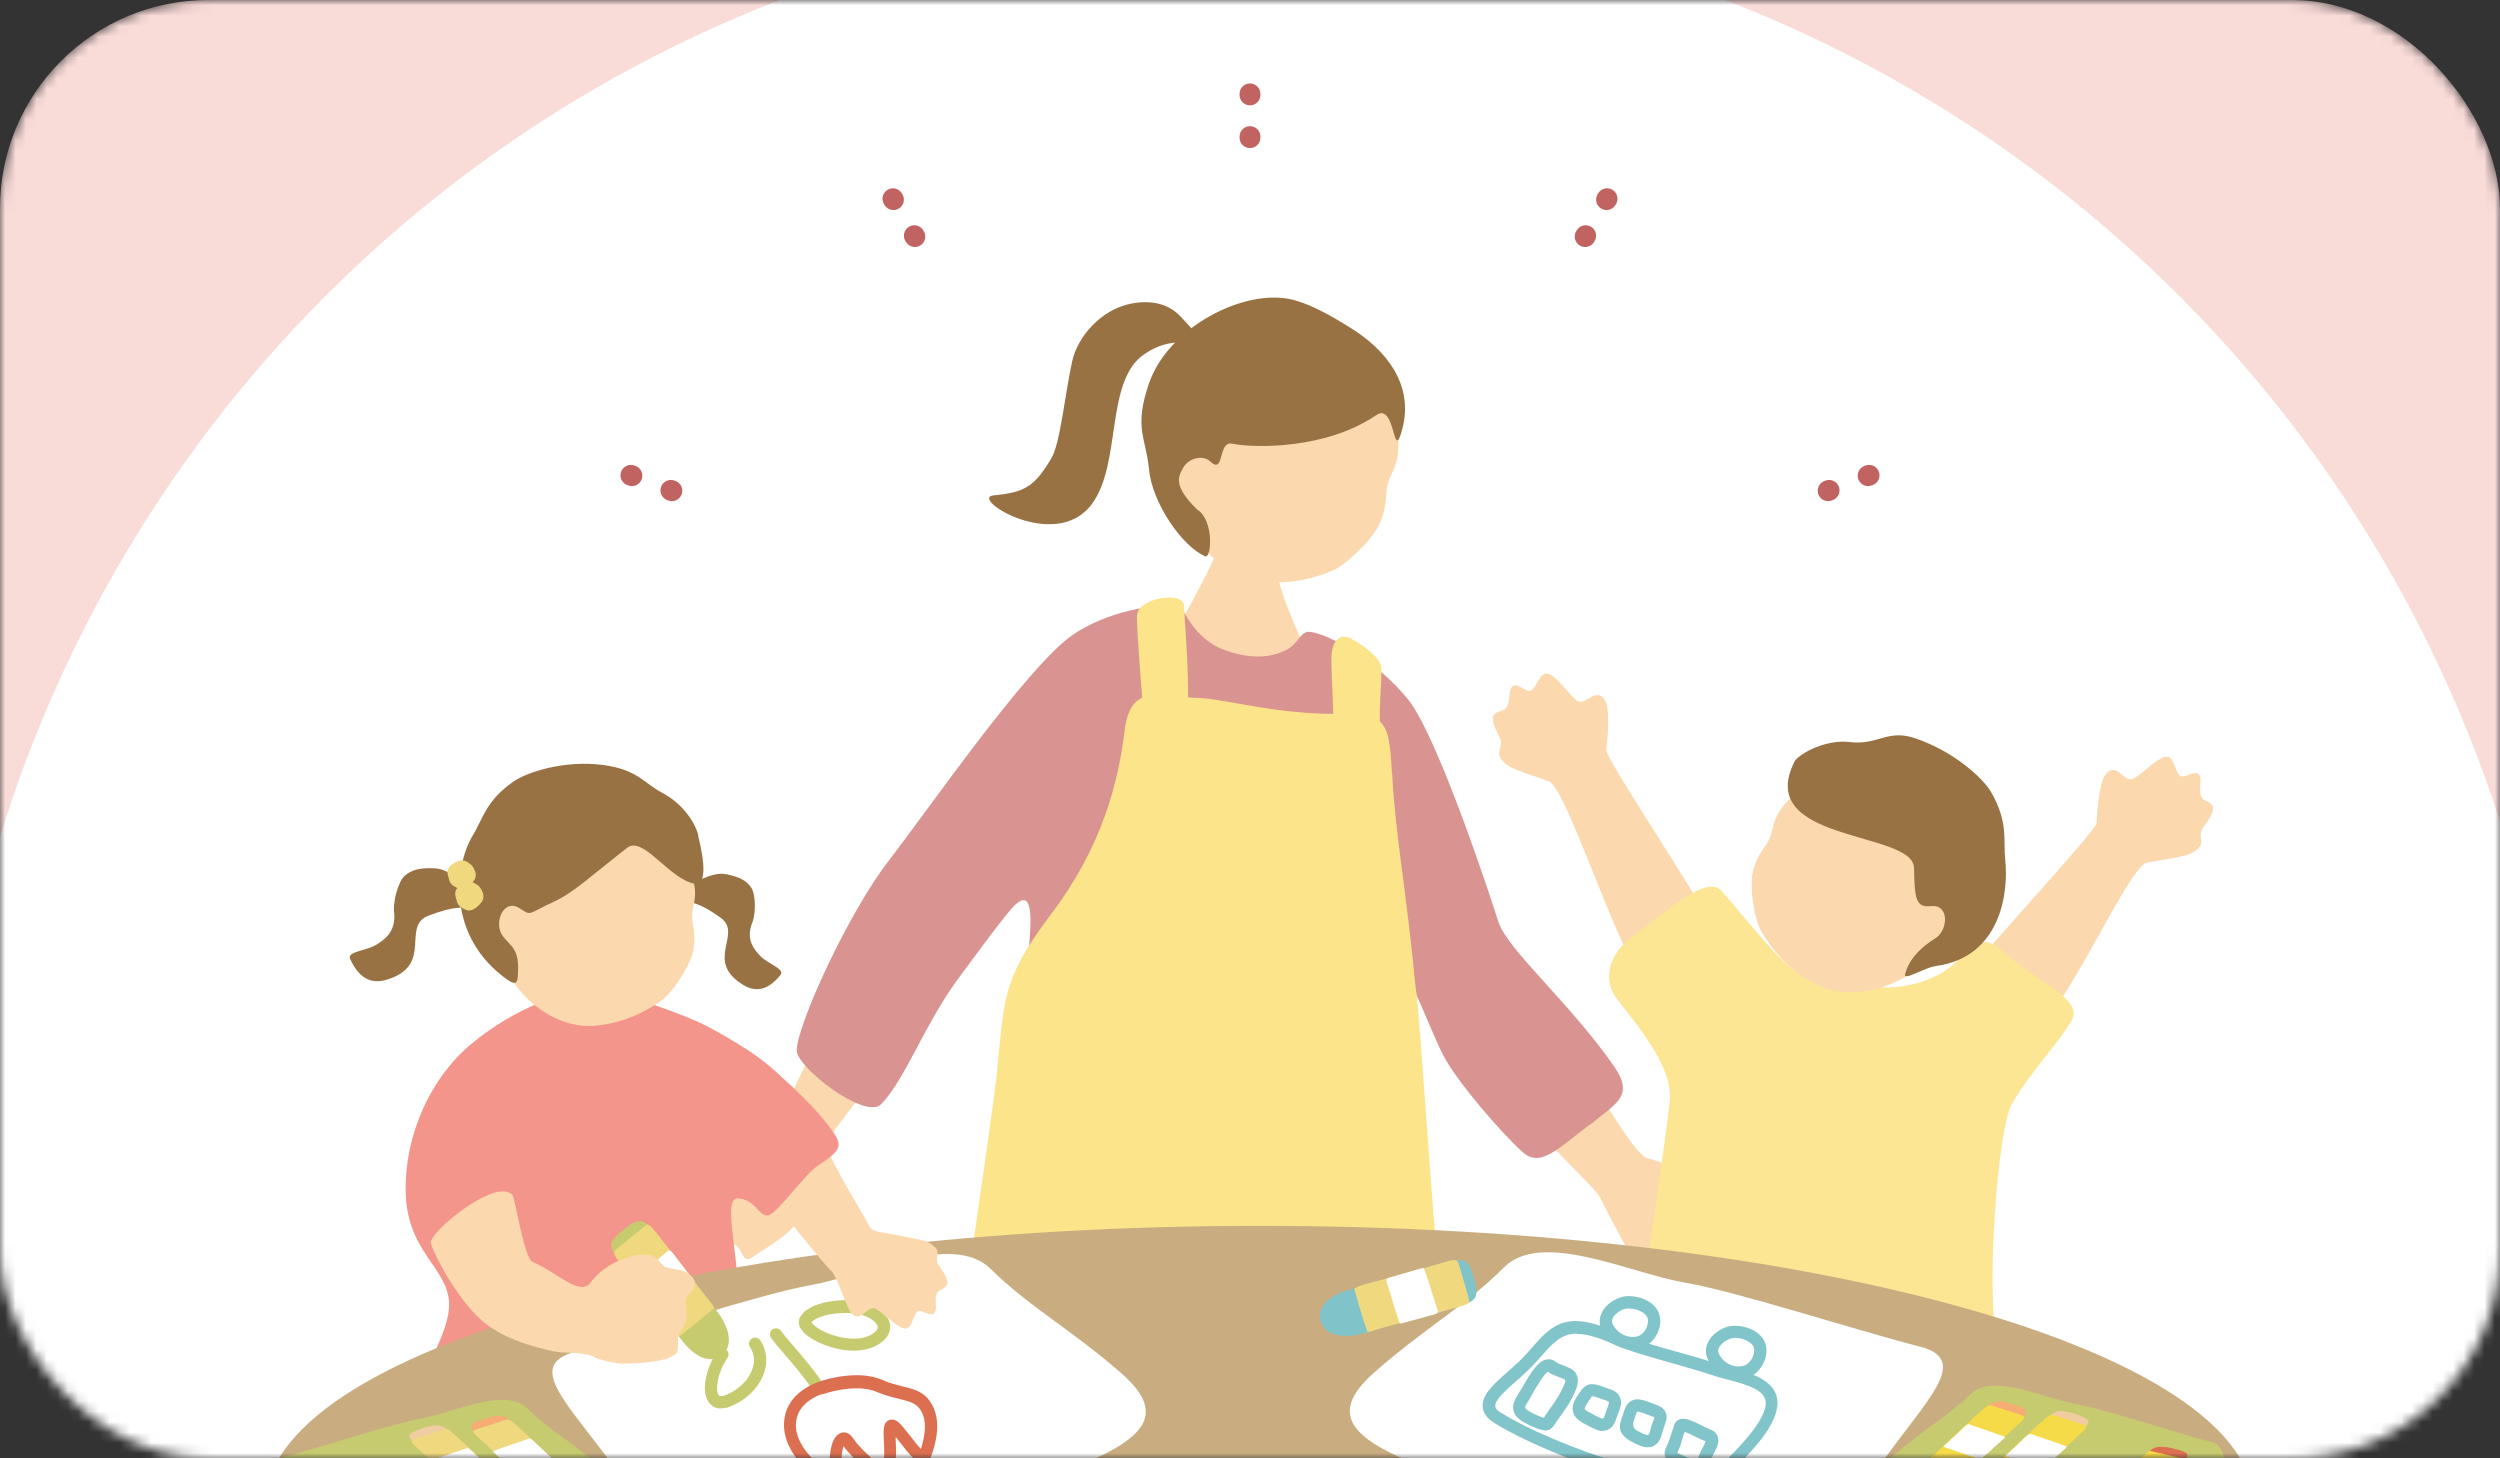 <svg width="240" height="140" viewBox="0 0 240 140" fill="none" xmlns="http://www.w3.org/2000/svg">
<rect x="0" y="0" width="240" height="140" fill="#333333" stroke="none"/>
<mask id="mask0_6621_10085" style="mask-type:alpha" maskUnits="userSpaceOnUse" x="0" y="0" width="240" height="140">
<rect width="240" height="140" rx="20" fill="white"/>
</mask>
<g mask="url(#mask0_6621_10085)">
<rect width="240" height="140" rx="20" fill="#F9DBD8"/>
<circle cx="120.231" cy="117.33" r="125.796" fill="white"/>
<path d="M119.998 9.013V16.193" stroke="#C16461" stroke-width="2" stroke-linecap="round" stroke-linejoin="round" stroke-dasharray="0.1 4"/>
<path d="M85.721 19.077L89.289 25.237" stroke="#C16461" stroke-width="2" stroke-linecap="round" stroke-linejoin="round" stroke-dasharray="0.1 4"/>
<path d="M154.279 19.077L150.711 25.237" stroke="#C16461" stroke-width="2" stroke-linecap="round" stroke-linejoin="round" stroke-dasharray="0.1 4"/>
<path d="M60.569 45.629L67.347 48.181" stroke="#C16461" stroke-width="2" stroke-linecap="round" stroke-linejoin="round" stroke-dasharray="0.1 4"/>
<path d="M179.431 45.629L172.653 48.181" stroke="#C16461" stroke-width="2" stroke-linecap="round" stroke-linejoin="round" stroke-dasharray="0.1 4"/>
<path d="M150.715 100.464C152.375 102.808 156.801 110.922 158.144 111.186C159.462 111.476 162.307 112.872 164.651 112.819C166.601 112.345 167.18 113.004 166.574 113.978C165.969 114.953 165.099 115.19 163.466 115.401C161.833 115.612 162.86 116.534 163.65 116.981C164.441 117.429 165.521 118.088 166.943 119.431C168.392 120.749 168.05 120.986 166.864 121.855C166.179 122.356 167.233 123.936 164.467 123.857C162.807 123.831 163.571 126.017 162.307 125.412C159.462 124.015 158.039 123.251 157.538 122.329C156.3 120.09 154.377 116.56 153.745 115.216C153.139 113.873 149.293 110.791 146.896 107.471C144.498 104.126 149.056 98.119 150.715 100.49V100.464Z" fill="#FBD8AE"/>
<path d="M77.768 101.387C76.398 103.916 76.003 105.681 74.712 106.129C73.421 106.55 70.787 108.289 68.416 108.5C66.44 108.263 65.939 108.974 66.651 109.87C67.362 110.792 68.258 110.897 69.891 110.923C71.524 110.923 70.629 111.977 69.891 112.504C69.153 113.031 68.179 113.821 66.888 115.323C65.597 116.798 65.992 116.982 67.257 117.72C67.994 118.142 67.125 119.828 69.865 119.432C71.498 119.195 70.997 121.487 72.183 120.723C74.87 118.985 76.187 118.089 76.582 117.114C77.557 114.743 79.059 111.029 79.507 109.606C79.954 108.21 83.405 104.706 85.407 101.097C87.41 97.514 79.085 98.858 77.741 101.387H77.768Z" fill="#FBD8AE"/>
<path d="M124.714 29.57C131.642 31.125 133.697 38.501 133.987 40.082C134.883 45.272 133.197 44.955 133.091 47.405C133.039 48.459 132.801 49.539 132.38 50.408C131.932 51.357 130.193 53.438 128.165 54.676C125.689 55.756 123.133 56.178 120.551 55.73C117.97 55.282 115.151 53.096 113.728 49.328C110.725 41.478 118.655 28.174 124.74 29.57H124.714Z" fill="#FBD8AE"/>
<path d="M116.652 53.333C116.257 54.651 110.777 64.582 110.092 64.872C112.252 68.06 122.579 67.506 126.478 64.53C126.188 64.161 123.817 59.471 122.79 55.889C122.579 55.151 121.394 51.568 121.315 51.015C120.999 51.015 117.758 50.488 117.521 50.462C117.495 50.831 116.942 52.385 116.652 53.333Z" fill="#FBD8AE"/>
<path d="M96.657 121.62C97.421 125.862 114.835 126.151 121.526 124.834C128.718 123.412 136.384 123.886 136.094 119.46C135.857 115.587 135.62 107.315 135.199 105.076C134.356 100.492 133.065 94.064 134.224 93.406C135.278 92.826 137.148 98.648 138.597 101.388C139.888 103.864 144.208 108.87 146.237 110.661C148.054 112.242 150.03 109.765 152.954 107.737C155.088 105.919 156.959 105.234 154.93 102.336C150.689 96.251 144.682 91.14 143.839 88.48C143.233 86.53 138.044 70.697 135.172 67.141C132.301 63.584 127.69 60.871 125.767 60.66C124.766 60.555 124.766 61.793 123.37 62.452C122.079 63.058 120.314 63.374 117.627 62.425C114.598 61.372 113.57 58.342 113.359 58.316C110.962 57.789 106.088 58.764 102.901 61.003C98.528 64.085 88.912 77.995 85.277 82.684C81.483 87.584 76.583 98.227 76.478 100.809C76.425 102.442 83.064 107.526 84.565 106.025C86.831 103.759 88.781 98.306 91.889 94.091C94.023 91.193 96.71 87.531 97.5 86.82C100.53 84.106 97.816 95.698 97.658 102.02C97.553 106.657 95.972 117.563 96.684 121.62H96.657Z" fill="#D99391"/>
<path d="M133.645 74.225C133.935 80.073 135.041 85.658 135.884 94.641C136.411 97.776 137.649 120.854 139.019 131.312C138.993 138.688 141.732 155.917 142.206 161.581C142.681 167.219 141.495 170.196 132.169 170.301C122.844 170.433 92.97 170.09 84.987 166.771C80.588 164.953 89.466 151.465 90.467 141.323C91.152 134.21 95.025 108.999 95.63 103.598C96.473 96.117 95.92 94.325 100.899 87.766C105.878 81.206 107.38 74.936 107.959 70.168C108.539 65.426 111.41 66.901 115.072 67.007C117.68 67.085 123.002 68.745 129.324 68.508C132.986 68.692 133.381 69.298 133.618 74.172L133.645 74.225Z" fill="#FCE48A"/>
<path d="M129.825 61.344C128.297 60.58 127.875 61.976 127.822 62.951C127.77 63.925 127.98 67.271 128.007 69.142C128.033 70.986 128.771 70.907 130.378 71.012C131.985 71.091 132.485 71.117 132.459 69.642C132.433 67.034 132.617 66.086 132.617 64.136C132.617 63.214 130.799 61.871 129.825 61.397V61.344Z" fill="#FCE48A"/>
<path d="M114.018 67.559C113.912 70.404 112.885 70.061 112.016 70.114C110.382 70.22 109.855 70.667 109.75 68.586C109.645 66.531 109.144 61.026 109.144 59.181C109.144 57.337 113.649 56.731 113.649 58.128C113.649 58.444 114.149 64.24 114.044 67.532L114.018 67.559Z" fill="#FCE48A"/>
<path d="M114.719 32.719C114.902 31.892 114.205 31.352 113.475 30.535C112.911 29.9 111.525 28.592 108.642 29.135C105.71 29.688 103.438 32.322 102.925 34.697C102.191 38.103 101.785 42.566 100.927 44.003C99.339 46.652 98.447 47.273 95.389 47.554C92.967 47.775 101.347 53.103 104.827 48.38C107.709 44.465 106.066 36.597 109.839 34.01C112.676 32.065 114.579 33.357 114.717 32.726L114.719 32.719Z" fill="#997244"/>
<path d="M132.116 39.852C133.904 38.635 133.725 43.953 134.462 41.727C136.054 36.933 132.851 33.431 129.591 31.438C128.833 30.976 126.191 29.255 123.987 28.748C119.418 27.684 112.151 31.415 110.297 36.819C108.823 41.125 110.026 42.026 110.296 45.004C110.602 48.345 113.55 52.509 115.705 53.406C116.304 53.663 116.569 49.927 114.933 48.923C112.613 46.648 113.085 45.762 113.601 44.877C114.109 43.988 115.481 43.635 116.167 44.286C117.613 45.647 116.853 42.303 118.303 42.596C120.329 43.008 127.226 43.187 132.127 39.848L132.116 39.852Z" fill="#997244"/>
<path d="M42.996 126.345C43.918 121.893 39.018 120.892 38.939 114.28C38.886 108.984 41.257 103.584 45.156 100.291C48.265 97.683 53.349 94.811 57.854 95.154C59.777 95.312 65.915 97.446 68.049 98.605C72.844 101.213 76.532 103.742 77.427 107.615C78.191 110.908 72.685 114.622 70.762 115.017C69.234 115.333 71.237 120.892 71.026 128.558C70.947 131.693 72.791 134.749 69.735 134.327C56.458 132.483 49.187 135.592 43.444 133.748C38.992 132.325 42.179 130.376 42.996 126.319V126.345Z" fill="#F4958C"/>
<path d="M64.966 86.122C65.598 85.674 66.678 84.647 67.416 84.357C68.153 84.067 68.944 83.751 69.787 83.936C71.104 84.225 71.683 84.568 72.131 85.227C72.526 85.806 72.632 87.729 72.131 88.809C71.657 90.311 72.421 91.154 72.948 91.734C73.686 92.55 75.398 92.998 74.924 93.604C73.501 95.343 72.263 95.158 71.183 94.447C67.679 92.181 71.288 89.626 69.207 88.124C67.126 86.623 66.784 86.86 64.966 86.096V86.122Z" fill="#997244"/>
<path d="M49.422 94.474C51.529 97.371 54.559 98.662 56.983 98.478C59.433 98.293 61.645 97.398 63.648 95.949C65.228 94.474 66.308 92.313 66.519 91.418C66.704 90.575 66.704 89.6 66.519 88.704C66.098 86.57 67.678 86.491 65.729 82.25C65.149 80.959 61.672 75.111 55.059 75.242C49.264 75.374 44.996 88.414 49.396 94.474H49.422Z" fill="#FBD8AE"/>
<path d="M67.047 80.218C66.731 78.927 65.519 77.136 63.57 76.108C61.779 75.16 61.252 73.922 57.985 73.448C54.165 72.921 50.53 74.159 49.292 75.028C46.605 76.899 46.341 78.664 45.393 80.192C43.68 82.958 42.758 89.86 48.738 94.075C49.687 94.733 49.687 94.075 49.713 93.601C49.924 90.94 48.949 90.887 48.185 89.728C47.421 88.543 48.343 86.251 49.845 87.173C51.083 87.937 50.503 87.805 53.164 86.567C55.087 85.698 56.879 83.959 60.224 81.377C61.726 80.218 64.202 84.328 66.626 84.828C67.838 85.091 67.68 82.852 67.021 80.218H67.047Z" fill="#997244"/>
<path d="M46.128 86.963C45.575 86.304 44.732 84.934 44.047 84.434C43.362 83.933 42.625 83.38 41.676 83.353C40.227 83.301 39.516 83.512 38.858 84.065C38.278 84.565 37.646 86.541 37.856 87.806C37.935 89.518 36.882 90.203 36.197 90.651C35.196 91.309 33.273 91.309 33.615 92.073C34.642 94.286 35.986 94.444 37.303 93.996C41.597 92.574 38.515 88.912 41.123 87.911C43.731 86.91 43.995 87.252 46.155 86.936L46.128 86.963Z" fill="#997244"/>
<path d="M45.286 83.063C45.576 83.459 45.918 84.064 45.418 84.644C44.891 85.25 44.416 85.461 44.021 85.302C43.257 84.96 43.205 84.802 43.02 84.117C42.836 83.432 43.099 83.116 43.758 82.773C44.416 82.431 44.785 82.642 45.286 83.063Z" fill="#F0D87F"/>
<path d="M46.024 85.12C46.313 85.515 46.656 86.121 46.155 86.701C45.629 87.306 45.154 87.517 44.759 87.359C43.995 87.017 43.943 86.859 43.758 86.174C43.574 85.489 43.837 85.173 44.496 84.83C45.154 84.488 45.523 84.698 46.024 85.12Z" fill="#F0D87F"/>
<path d="M163.704 87.834C163.125 86.254 154.115 72.765 154.194 72.001C154.299 71.264 154.589 68.445 154.168 67.444C153.43 65.679 152.218 67.76 151.481 67.312C150.743 66.864 149.663 65.178 148.82 64.757C147.977 64.309 147.713 65.494 147.16 66.153C146.633 66.812 145.606 65.231 145.105 65.995C144.763 66.522 145.105 67.944 144.21 68.208C143.288 68.471 143.156 68.761 143.472 69.71C143.788 70.632 144.289 71 144.025 71.791C143.762 72.581 143.973 72.765 144.5 73.292C145.053 73.846 147.029 74.399 148.688 75.005C150.348 75.611 154.747 89.863 157.856 94.499C158.883 96.027 164.89 91.101 163.678 87.86L163.704 87.834Z" fill="#FBD8AE"/>
<path d="M189.311 93.073C190.154 91.624 201.245 79.769 201.271 79.005C201.297 78.267 201.482 75.422 202.035 74.5C203.036 72.893 203.905 75.133 204.696 74.79C205.486 74.474 206.829 72.999 207.725 72.683C208.621 72.393 208.7 73.605 209.121 74.316C209.543 75.054 210.807 73.657 211.176 74.5C211.44 75.054 210.834 76.424 211.703 76.845C212.572 77.24 212.651 77.556 212.177 78.426C211.729 79.295 211.15 79.558 211.282 80.401C211.413 81.218 211.176 81.35 210.57 81.798C209.938 82.246 207.883 82.483 206.145 82.799C204.406 83.141 199.348 95.022 195.502 99.079C194.237 100.423 187.519 96.023 189.232 93.02L189.311 93.073Z" fill="#FBD8AE"/>
<path d="M193.128 106.009C194.814 103.032 197.159 100.74 198.845 98.026C199.951 96.235 196.79 94.786 193.813 92.573C190.626 90.176 191.073 89.333 187.596 92.521C185.278 94.654 180.931 95.313 178.692 94.391C177.111 93.732 175.82 94.628 173.212 93.68C171.315 92.995 168.839 89.649 165.309 85.566C163.86 83.88 160.172 87.357 156.431 90.15C155.088 91.151 153.586 93.495 155.114 95.734C156.168 97.289 160.646 102.031 160.304 105.64C160.04 108.432 158.038 122.078 157.274 127.031C155.983 135.646 164.914 134.065 174.266 133.275C181.669 132.669 193.55 136.146 191.732 128.77C190.626 124.265 191.758 108.406 193.128 106.009Z" fill="#FCE593"/>
<path d="M182.669 93.915C179.482 95.68 176.136 95.548 173.976 94.336C171.815 93.124 170.156 91.333 168.944 89.147C168.127 87.118 168.048 84.668 168.259 83.746C168.443 82.903 168.865 82.007 169.445 81.243C170.762 79.452 169.339 78.714 172.948 75.632C174.055 74.71 179.771 70.811 185.778 73.788C191.073 76.396 189.361 90.253 182.696 93.915H182.669Z" fill="#FBD8AE"/>
<path d="M172.343 72.999C172.949 72.235 175.347 70.97 177.56 71.234C180.273 71.576 181.169 69.969 183.829 70.865C187.544 72.103 190.389 74.711 191.153 76.055C192.813 78.926 192.312 80.665 192.497 82.483C192.865 85.749 192.022 91.888 185.884 92.731C184.725 92.889 182.776 94.18 182.881 93.547C183.303 91.914 184.62 90.807 185.805 90.07C187.017 89.306 187.175 86.803 185.384 86.988C183.908 87.146 183.803 86.303 183.75 83.326C183.671 79.69 168.155 80.955 172.343 72.973V72.999Z" fill="#997244"/>
<path d="M216.391 147.157C216.391 161.936 173.661 173.923 120.947 173.923C68.232 173.923 25.476 161.936 25.476 147.157C25.476 132.378 68.206 120.392 120.92 120.392C173.634 120.392 216.364 132.378 216.364 147.157H216.391Z" fill="#B49A72"/>
<path d="M216.391 144.446C216.391 159.225 173.661 171.212 120.947 171.212C68.232 171.212 25.476 159.251 25.476 144.446C25.476 129.641 68.206 117.681 120.92 117.681C173.634 117.681 216.364 129.667 216.364 144.446H216.391Z" fill="#C9AD80"/>
<path d="M55.167 129.746C62.28 127.797 72.87 124.266 77.849 123.371C83.013 122.449 91.469 118.207 95.105 121.816C98.714 125.399 102.955 127.717 107.671 131.853C112.386 135.989 109.594 138.36 102.349 141.206C95.105 144.051 78.376 148.608 72.739 150.268C68.207 151.611 64.651 148.635 58.961 140.837C54.482 134.672 50.373 131.09 55.194 129.772L55.167 129.746Z" fill="white"/>
<path d="M69.233 135.223C68.627 135.223 68.285 134.933 68.1 134.696C67.205 133.616 67.811 131.272 68.864 129.691C69.049 129.427 69.418 129.348 69.681 129.533C69.944 129.717 70.023 130.086 69.839 130.35C68.838 131.825 68.653 133.511 68.996 133.932C69.154 134.117 69.549 133.985 69.786 133.88C70.998 133.353 71.947 132.378 72.263 131.324C72.421 130.824 72.5 130.086 71.999 129.322C71.815 129.059 71.894 128.69 72.184 128.505C72.447 128.321 72.816 128.4 73 128.69C73.58 129.586 73.712 130.639 73.395 131.667C72.974 133.063 71.788 134.301 70.26 134.96C69.865 135.144 69.523 135.197 69.233 135.197V135.223Z" fill="#C7CB70"/>
<path d="M78.322 133.434C78.137 133.434 77.953 133.355 77.821 133.171C77.11 132.091 76.082 130.905 75.239 129.93C74.739 129.351 74.317 128.85 74.028 128.455C73.843 128.192 73.87 127.823 74.133 127.638C74.396 127.454 74.765 127.48 74.95 127.744C75.239 128.113 75.635 128.613 76.135 129.166C76.978 130.167 78.032 131.379 78.796 132.512C78.98 132.775 78.901 133.144 78.638 133.329C78.532 133.408 78.427 133.434 78.295 133.434H78.322Z" fill="#C7CB70"/>
<path d="M81.959 129.667C80.035 129.667 78.033 128.771 77.217 127.981C76.453 127.217 76.69 126.611 76.848 126.374C77.717 124.951 80.773 124.609 82.538 124.925C83.802 125.162 85.199 125.979 85.436 127.085C85.515 127.507 85.489 128.35 84.329 129.061C83.644 129.482 82.802 129.667 81.959 129.667ZM77.901 126.953C78.007 127.112 78.428 127.559 79.429 127.981C80.668 128.481 82.512 128.824 83.697 128.086C83.987 127.902 84.329 127.638 84.25 127.349C84.171 126.901 83.381 126.321 82.301 126.137C80.641 125.847 78.402 126.269 77.875 126.98L77.901 126.953Z" fill="#C7CB70"/>
<path d="M79.666 142.259C79.192 142.259 78.718 141.995 78.376 141.758C76.69 140.705 75.004 138.518 75.293 136.279C75.478 134.672 76.637 133.407 78.481 132.696C79.746 132.222 82.67 131.563 84.725 132.485C85.357 132.775 85.963 132.907 86.542 133.065C87.649 133.328 88.703 133.565 89.388 134.698C90.52 136.489 89.704 138.887 89.44 139.677C89.256 140.204 88.913 140.336 88.703 140.362C87.965 140.494 87.333 139.677 86.463 138.544C86.305 138.334 86.147 138.149 85.989 137.938C85.989 138.07 85.989 138.202 85.989 138.307C85.989 138.729 86.042 139.177 86.015 139.624C86.015 140.836 85.594 141.679 84.935 141.916C84.487 142.101 84.013 141.969 83.671 141.6C83.539 141.442 83.302 141.258 83.039 140.994C82.38 140.388 81.484 139.545 80.984 138.834C80.905 139.045 80.826 139.387 80.799 139.809V140.151C80.773 140.942 80.747 141.758 80.088 142.101C79.93 142.18 79.746 142.232 79.588 142.232L79.666 142.259ZM78.876 133.829C77.849 134.224 76.611 134.988 76.426 136.463C76.216 138.123 77.559 139.888 78.982 140.81C79.324 141.021 79.508 141.073 79.588 141.1C79.64 140.915 79.666 140.467 79.666 140.178V139.835C79.693 139.361 79.851 137.807 80.773 137.543C81.036 137.464 81.511 137.464 81.959 138.149C82.354 138.781 83.249 139.598 83.908 140.204C84.198 140.467 84.435 140.678 84.567 140.863C84.619 140.863 84.856 140.573 84.883 139.677C84.883 139.256 84.883 138.834 84.856 138.439C84.804 137.306 84.751 136.569 85.357 136.331C85.91 136.094 86.384 136.648 86.595 136.885C86.858 137.201 87.122 137.543 87.412 137.886C87.701 138.281 88.123 138.808 88.413 139.098C88.676 138.228 89.124 136.542 88.386 135.383C87.939 134.672 87.227 134.514 86.252 134.277C85.647 134.119 84.935 133.96 84.224 133.644C82.643 132.933 80.167 133.407 78.903 133.881L78.876 133.829Z" fill="#DD6F51"/>
<path d="M73.657 114.227C74.395 115.544 78.794 121.05 79.795 121.998C80.296 122.446 81.086 125.002 81.587 125.845C82.482 127.294 83.273 125.291 83.984 125.608C84.695 125.897 85.881 127.241 86.671 127.504C87.461 127.768 87.567 126.688 87.936 126.055C88.305 125.397 89.437 126.661 89.78 125.924C90.017 125.423 89.49 124.211 90.28 123.842C91.044 123.474 91.123 123.21 90.728 122.42C90.333 121.63 89.832 121.392 89.964 120.655C90.096 119.917 89.885 119.785 89.332 119.39C88.779 118.995 86.935 118.758 85.407 118.442C84.537 118.258 83.747 118.31 83.404 117.625C82.667 116.176 79.848 111.751 79.242 109.827C78.794 108.379 75.949 106.903 74.579 108.247C73.209 109.617 72.867 112.857 73.631 114.201L73.657 114.227Z" fill="#FBD8AE"/>
<path d="M71.501 100.662C73.503 101.821 78.376 106.168 80.115 108.882C80.879 110.067 80.616 110.515 78.508 111.911C77.191 112.781 74.609 116.521 73.74 116.679C72.871 116.837 72.502 115.072 70.763 115.046C68.998 115.046 70.052 115.257 68.761 114.993C67.47 114.73 65.626 112.728 66.759 109.303C67.892 105.878 68.524 98.95 71.501 100.662Z" fill="#F4958C"/>
<path d="M59.487 144.577C59.487 142.811 59.303 142.258 57.959 141.073C55.219 138.649 52.743 137.306 50.635 135.224C48.528 133.117 43.575 135.593 40.572 136.146C37.674 136.673 31.483 138.728 27.347 139.861C26.162 140.177 26.03 142.232 26.083 143.47C26.03 144.577 27.742 146.368 29.534 148.844C32.853 153.402 35.646 154.745 38.28 153.955C41.573 152.98 50.609 150.688 54.85 149.055C57.3 148.08 58.881 147.211 59.224 146.183C59.461 146.71 59.461 145.34 59.461 144.603L59.487 144.577Z" fill="#C7CB70"/>
<path d="M49.5 136.806C51.239 138.281 53.504 140.599 55.137 141.996C56.771 143.392 57.113 144.577 55.928 144.946C54.742 145.341 53.241 144.63 52.187 143.655C51.133 142.681 46.971 138.94 45.996 137.939C45.021 136.938 44.811 136.753 46.497 136.2C48.156 135.647 48.499 135.91 49.526 136.78L49.5 136.806Z" fill="#F5AC75"/>
<path d="M55.138 142.103C54.796 142.261 52.083 143.13 51.819 143.209C51.608 143.262 51.213 142.946 50.344 142.103C49.553 141.339 47.103 139.099 46.34 138.388C45.576 137.677 45.154 137.413 45.681 137.229C46.313 137.018 48.394 136.36 48.631 136.281C48.868 136.228 48.974 136.281 49.764 136.992C50.555 137.703 53.558 140.522 54.164 141.102C54.691 141.602 55.297 142.024 55.112 142.103H55.138Z" fill="#F0D87F"/>
<path d="M53.19 140.285C52.821 140.416 50.187 141.312 49.923 141.391C49.607 141.47 49.528 141.338 49.159 141.022C48.843 140.733 47.921 139.916 47.552 139.573C47.236 139.284 47.236 139.336 47.763 139.152C48.29 138.941 50.292 138.283 50.503 138.204C50.845 138.045 50.95 138.072 51.24 138.362C51.53 138.651 52.637 139.679 52.9 139.916C53.111 140.1 53.322 140.258 53.163 140.311L53.19 140.285Z" fill="white"/>
<path d="M43.548 137.728C45.287 139.203 47.553 141.521 49.186 142.918C50.819 144.314 51.162 145.499 49.976 145.868C48.791 146.263 47.289 145.552 46.235 144.577C45.181 143.602 41.019 139.862 40.044 138.861C39.07 137.86 38.859 137.675 40.545 137.122C42.205 136.569 42.547 136.832 43.575 137.701L43.548 137.728Z" fill="#F0CCA1"/>
<path d="M49.188 143.023C48.846 143.181 46.132 144.05 45.869 144.129C45.658 144.182 45.263 143.866 44.393 143.023C43.603 142.259 41.153 140.019 40.389 139.308C39.625 138.597 39.204 138.333 39.757 138.149C40.389 137.938 42.47 137.28 42.707 137.201C42.944 137.148 43.05 137.201 43.84 137.912C44.657 138.623 47.634 141.442 48.24 142.022C48.766 142.522 49.372 142.944 49.188 143.023Z" fill="#F0D87F"/>
<path d="M47.21 141.206C46.842 141.337 44.207 142.233 43.944 142.312C43.627 142.391 43.548 142.259 43.18 141.943C42.864 141.653 41.941 140.837 41.573 140.494C41.257 140.205 41.257 140.257 41.783 140.073C42.31 139.862 44.312 139.203 44.523 139.124C44.866 138.966 44.971 138.993 45.261 139.283C45.551 139.572 46.657 140.6 46.92 140.837C47.131 141.021 47.342 141.179 47.184 141.232L47.21 141.206Z" fill="white"/>
<path d="M34.062 141.256C35.669 142.863 37.75 145.34 39.252 146.868C40.78 148.396 41.017 149.581 39.805 149.871C38.593 150.161 37.144 149.344 36.169 148.29C35.195 147.236 31.349 143.179 30.453 142.099C29.557 141.019 29.373 140.808 31.085 140.413C32.797 139.992 33.114 140.282 34.062 141.23V141.256Z" fill="#81C4C9"/>
<path d="M180.3 143.208C180.3 141.443 180.485 140.889 181.828 139.704C184.568 137.28 187.044 135.937 189.152 133.855C191.259 131.774 196.212 134.224 199.215 134.777C202.113 135.304 208.304 137.359 212.44 138.492C213.625 138.808 213.757 140.863 213.704 142.101C213.757 143.208 212.045 144.999 210.253 147.475C206.934 152.033 204.142 153.376 201.507 152.586C198.214 151.611 189.178 149.319 184.937 147.686C182.487 146.711 180.906 145.842 180.564 144.815C180.327 145.341 180.327 143.972 180.327 143.234L180.3 143.208Z" fill="#C7CB70"/>
<path d="M190.283 135.437C188.544 136.912 186.305 139.23 184.646 140.627C183.012 142.023 182.67 143.208 183.855 143.577C185.041 143.972 186.542 143.261 187.596 142.286C188.65 141.311 192.812 137.571 193.787 136.57C194.762 135.568 194.946 135.384 193.286 134.831C191.627 134.278 191.284 134.541 190.257 135.41L190.283 135.437Z" fill="#F5AC75"/>
<path d="M184.648 140.731C184.99 140.889 187.703 141.758 187.967 141.837C188.178 141.89 188.573 141.574 189.442 140.731C190.232 139.967 192.682 137.727 193.446 137.016C194.21 136.305 194.632 136.041 194.079 135.857C193.446 135.646 191.365 134.988 191.128 134.909C190.891 134.856 190.786 134.909 189.995 135.62C189.179 136.331 186.202 139.15 185.596 139.73C185.069 140.23 184.463 140.652 184.648 140.731Z" fill="#F6DB48"/>
<path d="M186.621 138.915C186.99 139.046 189.624 139.942 189.888 140.021C190.204 140.1 190.283 139.968 190.652 139.652C190.968 139.362 191.89 138.546 192.259 138.203C192.575 137.914 192.575 137.966 192.048 137.782C191.521 137.571 189.519 136.912 189.308 136.833C188.966 136.675 188.86 136.702 188.571 136.991C188.281 137.281 187.174 138.309 186.911 138.546C186.7 138.73 186.489 138.888 186.647 138.941L186.621 138.915Z" fill="white"/>
<path d="M196.239 136.356C194.5 137.831 192.234 140.149 190.601 141.545C188.968 142.942 188.625 144.127 189.811 144.496C190.996 144.891 192.498 144.18 193.552 143.205C194.605 142.23 198.768 138.49 199.742 137.489C200.717 136.487 200.928 136.303 199.242 135.75C197.556 135.197 197.24 135.46 196.212 136.329L196.239 136.356Z" fill="#F0CCA1"/>
<path d="M190.599 141.652C190.941 141.811 193.655 142.68 193.918 142.759C194.129 142.812 194.524 142.495 195.393 141.652C196.184 140.888 198.634 138.649 199.398 137.938C200.162 137.227 200.583 136.963 200.03 136.779C199.398 136.568 197.316 135.909 197.079 135.83C196.842 135.778 196.737 135.83 195.947 136.542C195.13 137.253 192.153 140.072 191.547 140.651C191.02 141.152 190.414 141.573 190.599 141.652Z" fill="#F6DB48"/>
<path d="M192.574 139.836C192.943 139.968 195.577 140.864 195.841 140.943C196.157 141.022 196.236 140.89 196.605 140.574C196.921 140.284 197.843 139.468 198.185 139.125C198.502 138.835 198.502 138.888 197.975 138.704C197.448 138.493 195.446 137.834 195.235 137.755C194.893 137.597 194.787 137.624 194.497 137.913C194.208 138.203 193.101 139.231 192.838 139.468C192.627 139.652 192.416 139.81 192.574 139.863V139.836Z" fill="white"/>
<path d="M205.72 139.914C204.113 141.521 202.032 143.997 200.53 145.525C199.002 147.053 198.765 148.238 199.977 148.528C201.189 148.818 202.638 148.001 203.613 146.947C204.587 145.894 208.434 141.837 209.329 140.757C210.225 139.676 210.409 139.466 208.697 139.071C206.985 138.649 206.669 138.939 205.72 139.887V139.914Z" fill="#DD6F51"/>
<path d="M200.505 145.63C200.874 145.762 203.64 146.421 203.904 146.473C204.114 146.5 204.483 146.157 205.274 145.262C206.011 144.445 208.25 142.021 208.962 141.231C209.673 140.467 210.068 140.177 209.515 140.019C208.856 139.861 206.749 139.36 206.512 139.308C206.275 139.255 206.169 139.334 205.432 140.124C204.694 140.915 201.928 143.944 201.375 144.55C200.9 145.077 200.321 145.551 200.505 145.604V145.63Z" fill="#F6DB48"/>
<path d="M184.357 129.298C177.244 127.427 166.601 123.95 161.622 123.107C156.459 122.211 147.95 118.049 144.367 121.684C140.784 125.293 136.569 127.638 131.88 131.8C127.191 135.963 130.009 138.334 137.28 141.1C144.551 143.866 161.306 148.292 166.97 149.925C171.501 151.216 175.031 148.239 180.669 140.389C185.095 134.198 189.178 130.562 184.331 129.271L184.357 129.298Z" fill="white"/>
<path d="M162.753 143.286C160.303 143.286 156.562 142.1 152.821 140.809C150.055 139.861 146.182 138.28 143.522 136.647C142.784 136.199 142.389 135.672 142.336 135.066C142.231 133.907 143.39 132.88 144.734 131.694C145.392 131.115 146.051 130.535 146.63 129.876L146.946 129.508C149.001 127.163 150.371 125.635 155.508 128.032C156.536 128.507 158.907 129.192 160.988 129.771C162.358 130.166 163.649 130.509 164.518 130.825C164.939 130.957 165.44 131.115 165.967 131.246C168.074 131.8 170.972 132.564 170.603 135.093C170.314 137.121 168.232 139.229 166.573 140.941C166.019 141.52 165.493 142.047 165.15 142.469C164.676 143.048 163.833 143.286 162.726 143.286H162.753ZM151.346 128.032C149.871 128.032 149.054 128.954 147.842 130.324L147.526 130.693C146.894 131.378 146.182 132.037 145.55 132.59C144.575 133.433 143.495 134.408 143.548 134.987C143.548 135.251 143.891 135.514 144.18 135.672C146.736 137.253 150.529 138.781 153.216 139.703C155.956 140.651 163.174 143.101 164.281 141.731C164.676 141.257 165.203 140.704 165.782 140.124C167.31 138.544 169.233 136.568 169.497 134.934C169.708 133.565 168.074 133.011 165.73 132.405C165.176 132.274 164.676 132.116 164.202 131.958C163.359 131.668 162.094 131.325 160.751 130.93C158.511 130.298 156.193 129.639 155.087 129.139C153.453 128.375 152.321 128.059 151.425 128.059L151.346 128.032Z" fill="#81C4C9"/>
<path d="M148.317 137.304C147.974 137.304 147.579 137.146 147.079 136.935C146.13 136.514 145.498 136.119 145.314 135.486C145.182 135.038 145.287 134.591 145.63 134.037C145.762 133.827 145.92 133.563 146.104 133.247C146.973 131.745 147.632 130.665 148.475 130.507C148.765 130.455 149.081 130.507 149.318 130.718C149.529 130.876 149.818 130.981 150.082 131.087C150.582 131.271 151.136 131.456 151.373 132.009C151.531 132.378 151.504 132.799 151.32 133.326C150.846 134.512 150.24 135.355 149.792 135.96C149.66 136.145 149.555 136.303 149.45 136.435C149.397 136.514 149.344 136.593 149.318 136.645C149.028 137.12 148.738 137.33 148.343 137.33L148.317 137.304ZM148.633 131.666C148.238 131.851 147.448 133.221 147.105 133.827C146.921 134.143 146.763 134.459 146.605 134.67C146.394 134.986 146.42 135.091 146.42 135.144C146.446 135.249 146.684 135.486 147.527 135.855C147.895 136.013 148.106 136.092 148.212 136.119C148.212 136.119 148.238 136.066 148.264 136.04C148.317 135.96 148.37 135.855 148.422 135.776C148.528 135.618 148.659 135.46 148.791 135.249C149.213 134.643 149.766 133.906 150.187 132.878C150.293 132.641 150.266 132.509 150.266 132.483C150.214 132.404 149.871 132.272 149.634 132.193C149.292 132.062 148.923 131.93 148.607 131.693L148.633 131.666Z" fill="#81C4C9"/>
<path d="M153.903 137.387C153.403 137.387 152.876 137.097 152.296 136.781L151.954 136.596C151.427 136.306 151.111 135.964 151.005 135.516C150.847 134.831 151.269 134.225 151.638 133.698L151.743 133.54C152.402 132.592 153.166 132.855 154.009 133.171C154.14 133.224 154.298 133.277 154.456 133.33C154.799 133.435 155.299 133.646 155.51 134.12C155.747 134.647 155.563 135.147 155.326 135.753C155.273 135.911 155.194 136.069 155.141 136.254C154.957 136.807 154.667 137.149 154.298 137.281C154.14 137.334 154.009 137.36 153.85 137.36L153.903 137.387ZM152.718 134.225L152.586 134.383C152.402 134.673 152.085 135.095 152.138 135.253C152.138 135.305 152.244 135.411 152.507 135.542L152.849 135.727C153.218 135.938 153.745 136.227 153.903 136.175C153.903 136.175 153.982 136.122 154.061 135.859C154.114 135.674 154.193 135.49 154.246 135.332C154.351 135.068 154.483 134.699 154.456 134.594C154.456 134.594 154.377 134.515 154.088 134.41C153.903 134.357 153.745 134.304 153.613 134.252C153.297 134.146 152.928 134.014 152.849 134.041C152.849 134.041 152.797 134.041 152.718 134.199V134.225Z" fill="#81C4C9"/>
<path d="M158.197 138.94C157.643 138.94 157.09 138.65 156.563 138.36C155.167 137.57 155.457 136.753 155.747 135.963C155.799 135.805 155.852 135.647 155.905 135.463C156.063 134.962 156.3 134.646 156.642 134.461C157.222 134.172 157.828 134.435 158.565 134.699L158.908 134.83C159.303 134.962 159.725 135.173 159.909 135.594C160.093 136.016 159.962 136.411 159.804 136.832C159.725 137.043 159.646 137.28 159.566 137.57C159.408 138.229 159.119 138.65 158.697 138.835C158.539 138.914 158.355 138.94 158.17 138.94H158.197ZM157.169 135.515C157.169 135.515 157.117 135.568 157.037 135.805C156.985 136.016 156.906 136.2 156.853 136.358C156.695 136.797 156.792 137.122 157.143 137.333C157.986 137.807 158.17 137.781 158.223 137.754C158.249 137.754 158.355 137.623 158.434 137.28C158.513 136.911 158.618 136.622 158.723 136.385C158.776 136.279 158.803 136.147 158.829 136.068C158.776 136.042 158.697 135.989 158.513 135.937L158.144 135.805C157.801 135.673 157.301 135.489 157.169 135.515Z" fill="#81C4C9"/>
<path d="M162.914 141.336C162.281 141.336 161.517 140.993 160.832 140.677L160.674 140.598C160.411 140.467 160.016 140.256 159.858 139.861C159.7 139.439 159.884 139.07 160.042 138.754C160.121 138.596 160.2 138.412 160.253 138.227C160.332 137.964 160.385 137.806 160.464 137.595C160.543 137.411 160.595 137.2 160.701 136.857C160.78 136.594 160.938 136.383 161.175 136.278C161.728 136.041 162.413 136.383 163.282 136.805C163.599 136.963 163.915 137.121 164.178 137.226C164.626 137.384 164.81 137.674 164.889 137.885C165.1 138.438 164.81 138.991 164.521 139.545C164.363 139.834 164.205 140.15 164.152 140.414C164.046 140.888 163.783 141.125 163.546 141.231C163.362 141.336 163.151 141.362 162.94 141.362L162.914 141.336ZM161.017 139.466C161.017 139.466 161.096 139.518 161.149 139.545L161.333 139.624C161.755 139.808 162.729 140.282 162.993 140.177C163.045 139.755 163.256 139.36 163.441 139.018C163.546 138.833 163.704 138.544 163.73 138.359C163.388 138.227 163.045 138.069 162.729 137.911C162.439 137.78 162.018 137.542 161.728 137.463C161.649 137.7 161.596 137.859 161.544 138.017C161.491 138.175 161.438 138.333 161.386 138.543C161.307 138.86 161.175 139.097 161.096 139.307C161.07 139.36 161.043 139.439 161.017 139.492V139.466Z" fill="#81C4C9"/>
<path d="M156.721 129.536C155.562 129.536 154.429 128.877 153.824 127.771C153.534 127.244 153.481 126.69 153.718 126.137C154.061 125.268 154.956 124.741 155.615 124.53C156.563 124.241 158.381 124.557 159.092 125.742C159.461 126.322 159.487 127.112 159.171 127.85C158.829 128.666 158.197 129.272 157.433 129.457C157.196 129.509 156.958 129.536 156.721 129.536ZM155.957 125.663C155.51 125.795 154.983 126.164 154.798 126.585C154.719 126.796 154.746 126.98 154.851 127.191C155.325 128.06 156.274 128.508 157.169 128.297C157.538 128.218 157.907 127.85 158.091 127.402C158.249 127.007 158.249 126.611 158.091 126.374C157.696 125.742 156.511 125.505 155.957 125.663Z" fill="#81C4C9"/>
<path d="M166.915 132.381C165.756 132.381 164.623 131.723 164.017 130.616C163.727 130.089 163.674 129.536 163.912 128.983C164.254 128.114 165.15 127.587 165.808 127.376C166.73 127.086 168.574 127.402 169.286 128.588C169.655 129.167 169.681 129.958 169.365 130.695C169.022 131.512 168.39 132.118 167.626 132.302C167.389 132.355 167.152 132.381 166.915 132.381ZM166.546 128.456C166.388 128.456 166.256 128.456 166.151 128.509C165.703 128.64 165.176 129.009 164.992 129.431C164.913 129.642 164.939 129.826 165.044 130.037C165.519 130.906 166.467 131.354 167.363 131.117C167.731 131.038 168.1 130.669 168.285 130.221C168.443 129.826 168.443 129.431 168.285 129.194C167.968 128.693 167.152 128.43 166.546 128.43V128.456Z" fill="#81C4C9"/>
<path d="M62.858 118.287C64.57 120.289 66.836 123.53 68.469 125.426C70.103 127.323 70.445 129.167 69.312 130.089C68.18 131.011 66.704 130.221 65.624 128.877C64.57 127.534 60.408 122.423 59.433 121.027C58.459 119.604 58.248 119.341 59.855 118.05C61.462 116.759 61.804 117.075 62.832 118.287H62.858Z" fill="#C7CB70"/>
<path d="M68.496 125.61C68.154 125.952 65.546 128.059 65.309 128.218C65.098 128.349 64.703 127.928 63.86 126.769C63.07 125.715 60.646 122.633 59.856 121.632C59.092 120.657 58.67 120.341 59.197 119.893C59.803 119.392 61.805 117.785 62.016 117.627C62.253 117.469 62.358 117.548 63.149 118.523C63.939 119.524 66.942 123.397 67.548 124.187C68.075 124.872 68.654 125.425 68.496 125.583V125.61Z" fill="#F0D87F"/>
<path d="M66.52 123.106C66.151 123.422 63.622 125.529 63.385 125.714C63.069 125.951 62.99 125.714 62.647 125.266C62.331 124.844 61.435 123.738 61.067 123.264C60.751 122.868 60.751 122.974 61.251 122.5C61.752 122.052 63.675 120.471 63.885 120.287C64.228 119.944 64.307 119.944 64.623 120.339C64.913 120.735 66.019 122.157 66.283 122.5C66.493 122.763 66.704 122.947 66.546 123.079L66.52 123.106Z" fill="white"/>
<path d="M57.089 130.27C55.693 129.664 54.244 130.06 52.637 129.612C51.9 129.401 49.239 128.927 46.841 127.241C44.181 125.344 41.573 120.312 41.362 119.338C41.151 118.31 47.711 112.91 49.212 114.754C49.45 115.07 50.319 120.786 51.109 121.129C53.612 122.209 55.667 124.501 56.694 123.131C57.932 121.445 59.882 120.786 60.54 120.628C63.412 119.943 63.148 121.392 63.939 121.656C64.834 121.946 65.625 121.814 66.231 122.367C66.731 122.815 66.915 123.236 66.494 123.895C66.31 124.185 65.756 124.238 65.862 125.397C65.888 125.765 66.152 126.74 65.467 127.583C65.019 128.163 65.098 128.4 65.098 128.979C65.098 129.901 64.992 129.981 64.228 130.349C63.465 130.692 61.12 130.955 59.697 130.903C59.012 130.903 57.59 130.534 57.036 130.297L57.089 130.27Z" fill="#FBD8AE"/>
<path d="M140.176 125.371C137.674 126.188 133.827 127.057 131.43 127.848C129.059 128.638 127.215 128.243 126.793 126.847C126.372 125.451 127.663 124.37 129.296 123.896C130.929 123.422 137.252 121.552 138.912 121.183C140.598 120.814 140.914 120.735 141.493 122.711C142.073 124.687 141.651 124.871 140.15 125.371H140.176Z" fill="#80C4CA"/>
<path d="M131.245 127.794C131.06 127.346 130.112 124.158 130.033 123.842C129.98 123.605 130.533 123.394 131.929 123.052C133.22 122.709 136.988 121.656 138.199 121.313C139.411 120.971 139.859 120.707 140.043 121.366C140.281 122.13 140.992 124.58 141.044 124.843C141.097 125.133 140.992 125.186 139.78 125.528C138.568 125.897 133.826 127.188 132.878 127.425C132.061 127.662 131.324 127.978 131.218 127.794H131.245Z" fill="#F0D87F"/>
<path d="M134.331 126.954C134.199 126.506 133.198 123.371 133.119 123.055C133.04 122.686 133.277 122.686 133.804 122.528C134.305 122.37 135.701 121.975 136.254 121.817C136.728 121.685 136.649 121.632 136.887 122.291C137.124 122.949 137.835 125.294 137.94 125.557C138.125 126.005 138.072 126.084 137.598 126.216C137.124 126.348 135.385 126.822 134.963 126.927C134.647 127.006 134.384 127.164 134.331 126.927V126.954Z" fill="white"/>
</g>
</svg>
